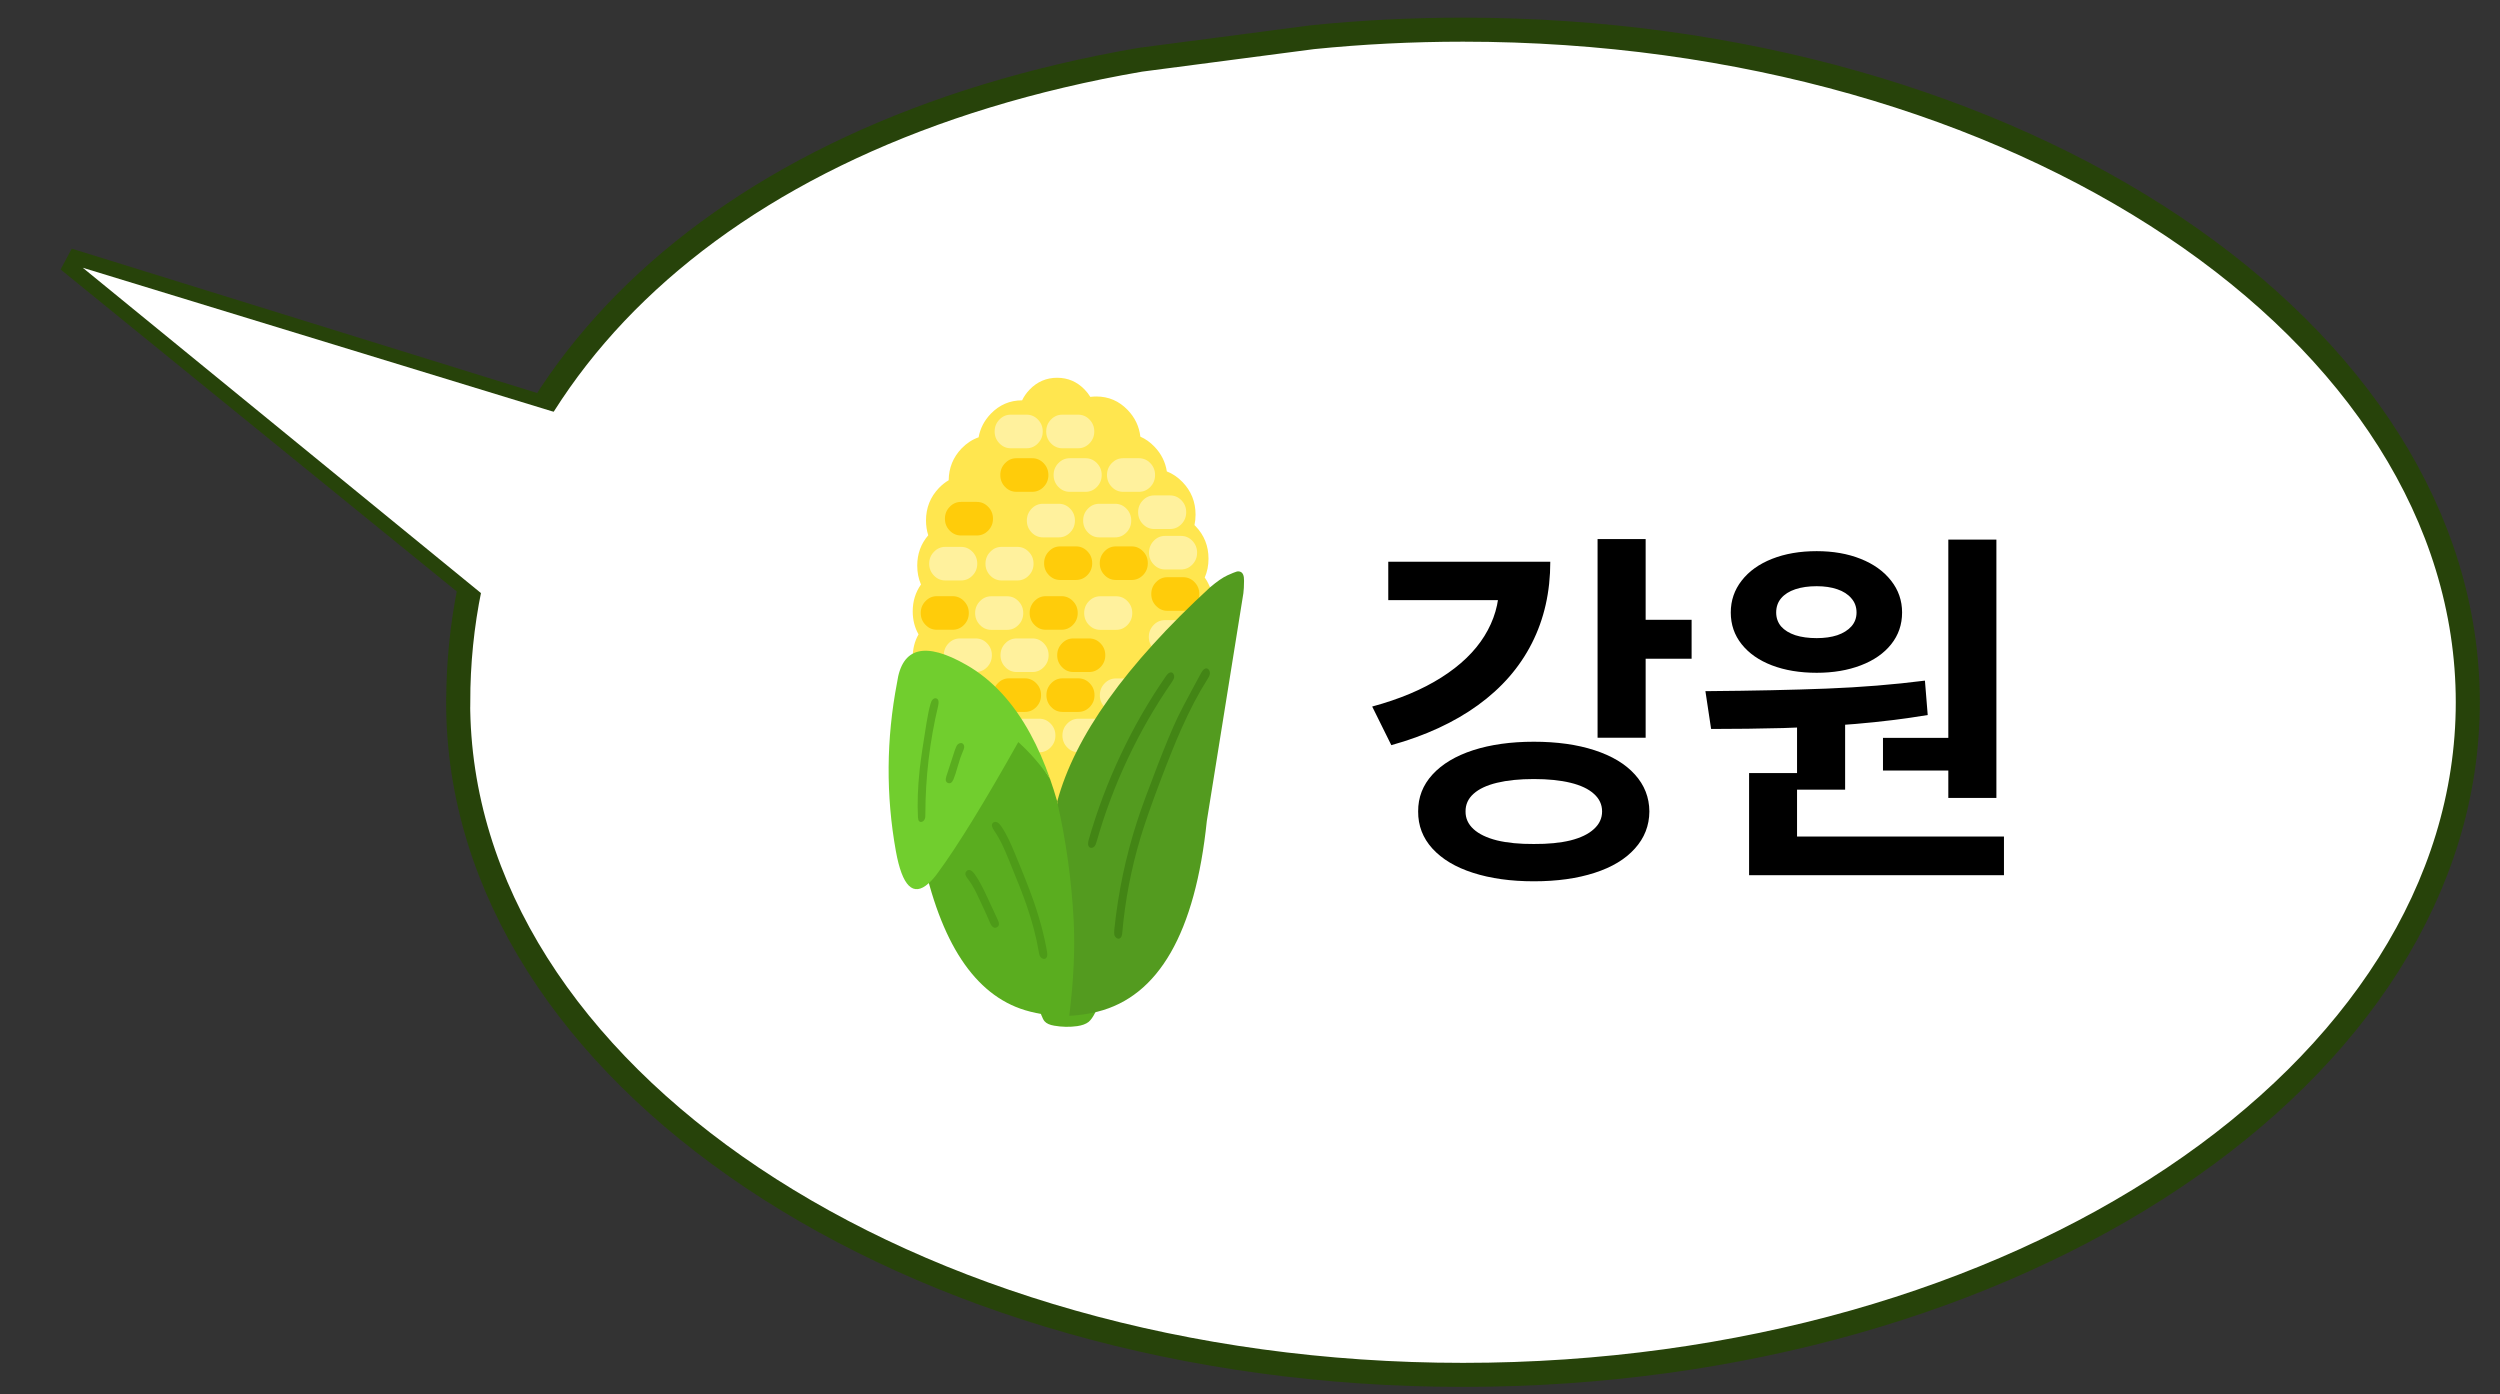 <svg width="104" height="58" viewBox="0 0 104 58" fill="none" xmlns="http://www.w3.org/2000/svg">
<rect x="0" y="0" width="104" height="58" fill="#333333" stroke="none"/>
<path d="M60.86 57.195C37.773 57.195 19.059 44.668 19.059 29.215L19.062 29.212C19.062 16.18 29.413 5.595 47.435 2.486L54.606 1.547C56.646 1.341 58.734 1.234 60.86 1.234C83.946 1.234 102.66 13.761 102.66 29.215C102.66 44.668 83.946 57.195 60.86 57.195Z" fill="white" stroke="#27430A" stroke-miterlimit="10"/>
<path d="M22.112 16.801L2.836 10.821L19.421 24.302L22.112 16.801Z" fill="white" stroke="#27430A"/>
<path d="M3.442 11.138L22.485 26.696L27.188 18.402L3.442 11.138Z" fill="white"/>
<g clip-path="url(#clip0_533_2354)">
<path d="M43.228 41.91C43.244 42.006 43.275 42.112 43.321 42.231C43.368 42.354 43.413 42.439 43.454 42.485C43.533 42.577 43.668 42.638 43.858 42.669C44.178 42.725 44.496 42.731 44.812 42.687C45.015 42.657 45.172 42.6 45.283 42.514C45.376 42.437 45.467 42.31 45.556 42.132C45.613 42.027 45.629 41.945 45.603 41.886C45.578 41.823 45.512 41.781 45.406 41.757C44.906 41.624 44.308 41.601 43.613 41.688C43.516 41.702 43.44 41.719 43.382 41.74C43.302 41.773 43.244 41.82 43.209 41.881C43.201 41.889 43.201 41.899 43.209 41.91C43.219 41.923 43.225 41.923 43.228 41.91V41.91Z" fill="#5AAD1F"/>
<path d="M47.439 18.165C47.39 17.739 47.213 17.368 46.909 17.053C46.55 16.68 46.116 16.494 45.607 16.494C45.522 16.494 45.439 16.499 45.358 16.511C45.293 16.404 45.215 16.303 45.123 16.208C44.806 15.879 44.425 15.715 43.978 15.715C43.531 15.715 43.148 15.879 42.831 16.208C42.699 16.346 42.596 16.494 42.52 16.654C42.011 16.654 41.577 16.84 41.216 17.213C40.945 17.496 40.776 17.822 40.71 18.192C40.45 18.282 40.215 18.436 40.004 18.652C39.651 19.02 39.471 19.462 39.465 19.978C39.321 20.062 39.186 20.169 39.061 20.299C38.702 20.673 38.522 21.124 38.522 21.652C38.522 21.87 38.553 22.076 38.615 22.268C38.309 22.623 38.157 23.044 38.157 23.53C38.157 23.814 38.209 24.076 38.313 24.316C38.084 24.64 37.969 25.012 37.969 25.433C37.969 25.786 38.05 26.105 38.211 26.389C38.05 26.673 37.969 26.992 37.969 27.345C37.969 27.699 38.05 28.017 38.211 28.302C38.05 28.586 37.969 28.905 37.969 29.258C37.969 29.785 38.149 30.236 38.508 30.609C38.516 30.617 38.524 30.625 38.532 30.633C41.915 36.876 45.817 36.876 50.237 30.633C50.568 30.191 50.722 29.717 50.7 29.211C50.677 28.703 50.529 28.246 50.256 27.838C50.36 27.599 50.412 27.336 50.412 27.052C50.412 26.715 50.339 26.41 50.194 26.138C50.371 25.844 50.46 25.511 50.46 25.14C50.46 24.721 50.346 24.349 50.117 24.026C50.222 23.786 50.274 23.524 50.274 23.239C50.274 22.712 50.094 22.261 49.733 21.886C49.718 21.871 49.704 21.857 49.69 21.844C49.72 21.705 49.735 21.559 49.735 21.408C49.735 20.881 49.555 20.43 49.194 20.055C48.997 19.851 48.779 19.703 48.54 19.611C48.48 19.219 48.307 18.874 48.022 18.579C47.845 18.395 47.65 18.256 47.438 18.165H47.439Z" fill="#FFE64F"/>
<path d="M49.799 22.99C49.799 22.799 49.734 22.635 49.602 22.498C49.47 22.361 49.312 22.293 49.127 22.293H48.471C48.286 22.293 48.128 22.361 47.996 22.498C47.865 22.635 47.799 22.799 47.799 22.99V22.993C47.799 23.185 47.865 23.349 47.996 23.485C48.128 23.622 48.286 23.69 48.471 23.69H49.127C49.312 23.69 49.47 23.622 49.602 23.485C49.734 23.349 49.799 23.185 49.799 22.993V22.99Z" fill="#FFF19D"/>
<path d="M49.695 24.219C49.562 24.081 49.404 24.012 49.22 24.012H48.562C48.378 24.012 48.221 24.081 48.09 24.219C47.958 24.355 47.893 24.518 47.893 24.709V24.714C47.893 24.904 47.958 25.068 48.09 25.204C48.221 25.341 48.378 25.409 48.562 25.409H49.22C49.404 25.409 49.562 25.34 49.695 25.204C49.827 25.068 49.892 24.904 49.892 24.714V24.709C49.892 24.518 49.826 24.355 49.695 24.219Z" fill="#FFCC0A"/>
<path d="M49.785 28.426C49.652 28.288 49.494 28.219 49.31 28.219H48.652C48.468 28.219 48.311 28.288 48.179 28.426C48.048 28.562 47.982 28.725 47.982 28.916V28.921C47.982 29.111 48.048 29.275 48.179 29.411C48.311 29.548 48.468 29.616 48.652 29.616H49.31C49.494 29.616 49.652 29.547 49.785 29.411C49.916 29.275 49.982 29.111 49.982 28.921V28.916C49.982 28.725 49.916 28.562 49.785 28.426Z" fill="#FFCC0A"/>
<path d="M49.792 26.494C49.792 26.303 49.726 26.139 49.594 26.002C49.462 25.865 49.304 25.797 49.12 25.797H48.463C48.278 25.797 48.12 25.865 47.989 26.002C47.857 26.139 47.791 26.303 47.791 26.494V26.497C47.791 26.689 47.857 26.852 47.989 26.989C48.12 27.126 48.278 27.194 48.463 27.194H49.12C49.304 27.194 49.462 27.126 49.594 26.989C49.726 26.852 49.792 26.689 49.792 26.497V26.494Z" fill="#FFF19D"/>
<path d="M40.105 25.008C39.972 24.87 39.814 24.801 39.63 24.801H38.972C38.789 24.801 38.631 24.87 38.5 25.008C38.368 25.144 38.303 25.307 38.303 25.498V25.503C38.303 25.694 38.368 25.857 38.5 25.993C38.631 26.13 38.789 26.198 38.972 26.198H39.63C39.814 26.198 39.972 26.129 40.105 25.993C40.237 25.857 40.302 25.694 40.302 25.503V25.498C40.302 25.307 40.236 25.144 40.105 25.008Z" fill="#FFCC0A"/>
<path d="M41.262 27.256C41.262 27.064 41.197 26.9 41.065 26.764C40.933 26.627 40.775 26.559 40.59 26.559H39.934C39.749 26.559 39.591 26.627 39.459 26.764C39.328 26.9 39.262 27.064 39.262 27.256V27.259C39.262 27.45 39.328 27.614 39.459 27.751C39.591 27.888 39.749 27.956 39.934 27.956H40.59C40.775 27.956 40.933 27.888 41.065 27.751C41.197 27.614 41.262 27.45 41.262 27.259V27.256Z" fill="#FFF19D"/>
<path d="M42.567 25.502C42.567 25.31 42.501 25.146 42.369 25.01C42.238 24.873 42.08 24.805 41.895 24.805H41.238C41.054 24.805 40.896 24.873 40.764 25.01C40.632 25.146 40.566 25.31 40.566 25.502V25.505C40.566 25.697 40.632 25.86 40.764 25.997C40.896 26.134 41.054 26.202 41.238 26.202H41.895C42.08 26.202 42.238 26.134 42.369 25.997C42.501 25.86 42.567 25.697 42.567 25.505V25.502Z" fill="#FFF19D"/>
<path d="M44.636 25.008C44.503 24.87 44.345 24.801 44.161 24.801H43.504C43.32 24.801 43.162 24.87 43.031 25.008C42.9 25.144 42.834 25.307 42.834 25.498V25.503C42.834 25.694 42.9 25.857 43.031 25.993C43.163 26.13 43.32 26.198 43.504 26.198H44.161C44.345 26.198 44.504 26.129 44.636 25.993C44.768 25.857 44.833 25.694 44.833 25.503V25.498C44.833 25.307 44.768 25.144 44.636 25.008Z" fill="#FFCC0A"/>
<path d="M43.378 17.947C43.378 17.756 43.312 17.592 43.18 17.455C43.048 17.318 42.89 17.25 42.706 17.25H42.049C41.864 17.25 41.706 17.318 41.575 17.455C41.443 17.592 41.377 17.756 41.377 17.947V17.95C41.377 18.142 41.443 18.306 41.575 18.442C41.706 18.579 41.864 18.648 42.049 18.648H42.706C42.89 18.648 43.048 18.579 43.18 18.442C43.312 18.306 43.378 18.142 43.378 17.95V17.947Z" fill="#FFF19D"/>
<path d="M45.522 17.947C45.522 17.756 45.456 17.592 45.325 17.455C45.193 17.318 45.035 17.25 44.85 17.25H44.193C44.009 17.25 43.851 17.318 43.719 17.455C43.587 17.592 43.522 17.756 43.522 17.947V17.95C43.522 18.142 43.587 18.306 43.719 18.442C43.851 18.579 44.009 18.648 44.193 18.648H44.85C45.035 18.648 45.193 18.579 45.325 18.442C45.456 18.306 45.522 18.142 45.522 17.95V17.947Z" fill="#FFF19D"/>
<path d="M43.416 19.269C43.283 19.131 43.124 19.062 42.941 19.062H42.283C42.099 19.062 41.941 19.131 41.81 19.269C41.679 19.406 41.613 19.569 41.613 19.76V19.765C41.613 19.955 41.679 20.119 41.81 20.255C41.942 20.391 42.099 20.459 42.283 20.459H42.941C43.124 20.459 43.283 20.391 43.416 20.255C43.547 20.118 43.613 19.955 43.613 19.765V19.76C43.613 19.569 43.547 19.406 43.416 19.269Z" fill="#FFCC0A"/>
<path d="M45.831 19.76C45.831 19.568 45.765 19.404 45.633 19.267C45.501 19.131 45.343 19.062 45.159 19.062H44.502C44.317 19.062 44.16 19.131 44.028 19.267C43.896 19.404 43.83 19.568 43.83 19.76V19.763C43.83 19.954 43.896 20.118 44.028 20.255C44.16 20.392 44.317 20.46 44.502 20.46H45.159C45.343 20.46 45.501 20.392 45.633 20.255C45.765 20.118 45.831 19.954 45.831 19.763V19.76Z" fill="#FFF19D"/>
<path d="M48.051 19.76C48.051 19.568 47.986 19.404 47.854 19.267C47.722 19.131 47.564 19.062 47.38 19.062H46.723C46.538 19.062 46.38 19.131 46.248 19.267C46.117 19.404 46.051 19.568 46.051 19.76V19.763C46.051 19.954 46.117 20.118 46.248 20.255C46.38 20.392 46.538 20.46 46.723 20.46H47.38C47.564 20.46 47.722 20.392 47.854 20.255C47.986 20.118 48.051 19.954 48.051 19.763V19.76Z" fill="#FFF19D"/>
<path d="M43.622 27.256C43.622 27.064 43.556 26.9 43.424 26.764C43.292 26.627 43.134 26.559 42.95 26.559H42.293C42.108 26.559 41.95 26.627 41.819 26.764C41.687 26.9 41.621 27.064 41.621 27.256V27.259C41.621 27.45 41.687 27.614 41.819 27.751C41.95 27.888 42.108 27.956 42.293 27.956H42.95C43.134 27.956 43.292 27.888 43.424 27.751C43.556 27.614 43.622 27.45 43.622 27.259V27.256Z" fill="#FFF19D"/>
<path d="M47.755 28.92C47.755 28.728 47.689 28.564 47.557 28.428C47.425 28.291 47.267 28.223 47.083 28.223H46.426C46.241 28.223 46.083 28.291 45.952 28.428C45.82 28.564 45.754 28.728 45.754 28.92V28.923C45.754 29.114 45.82 29.278 45.952 29.415C46.083 29.552 46.241 29.62 46.426 29.62H47.083C47.267 29.62 47.425 29.552 47.557 29.415C47.689 29.278 47.755 29.114 47.755 28.923V28.92Z" fill="#FFF19D"/>
<path d="M45.334 28.426C45.201 28.288 45.042 28.219 44.859 28.219H44.201C44.017 28.219 43.859 28.288 43.728 28.426C43.597 28.562 43.531 28.725 43.531 28.916V28.921C43.531 29.111 43.597 29.275 43.728 29.411C43.86 29.548 44.017 29.616 44.201 29.616H44.859C45.042 29.616 45.201 29.547 45.334 29.411C45.465 29.275 45.531 29.111 45.531 28.921V28.916C45.531 28.725 45.465 28.562 45.334 28.426Z" fill="#FFCC0A"/>
<path d="M43.111 28.426C42.978 28.288 42.82 28.219 42.636 28.219H41.978C41.794 28.219 41.637 28.288 41.506 28.426C41.374 28.562 41.309 28.725 41.309 28.916V28.921C41.309 29.111 41.374 29.275 41.506 29.411C41.637 29.548 41.794 29.616 41.978 29.616H42.636C42.82 29.616 42.978 29.547 43.111 29.411C43.242 29.275 43.308 29.111 43.308 28.921V28.916C43.308 28.725 43.242 28.562 43.111 28.426Z" fill="#FFCC0A"/>
<path d="M40.928 28.92C40.928 28.728 40.863 28.564 40.731 28.428C40.599 28.291 40.441 28.223 40.256 28.223H39.6C39.415 28.223 39.257 28.291 39.125 28.428C38.993 28.564 38.928 28.728 38.928 28.92V28.923C38.928 29.114 38.993 29.278 39.125 29.415C39.257 29.552 39.415 29.62 39.6 29.62H40.256C40.441 29.62 40.599 29.552 40.731 29.415C40.863 29.278 40.928 29.114 40.928 28.923V28.92Z" fill="#FFF19D"/>
<path d="M45.783 26.765C45.65 26.628 45.492 26.559 45.308 26.559H44.65C44.466 26.559 44.309 26.628 44.178 26.765C44.046 26.902 43.98 27.065 43.98 27.256V27.261C43.98 27.451 44.046 27.615 44.178 27.751C44.309 27.887 44.466 27.956 44.65 27.956H45.308C45.492 27.956 45.65 27.887 45.783 27.751C45.914 27.614 45.98 27.451 45.98 27.261V27.256C45.98 27.065 45.914 26.902 45.783 26.765Z" fill="#FFCC0A"/>
<path d="M39.982 22.75H39.324C39.14 22.75 38.983 22.819 38.851 22.957C38.72 23.093 38.654 23.257 38.654 23.447V23.452C38.654 23.643 38.72 23.806 38.851 23.942C38.983 24.079 39.14 24.147 39.324 24.147H39.982C40.166 24.147 40.324 24.079 40.457 23.942C40.588 23.806 40.654 23.643 40.654 23.452V23.447C40.654 23.257 40.588 23.093 40.457 22.957C40.324 22.819 40.165 22.75 39.982 22.75Z" fill="#FFF19D"/>
<path d="M43.905 30.596C43.905 30.404 43.839 30.24 43.707 30.104C43.575 29.967 43.418 29.898 43.233 29.898H42.576C42.392 29.898 42.234 29.967 42.102 30.104C41.97 30.24 41.904 30.404 41.904 30.596V30.599C41.904 30.79 41.97 30.954 42.102 31.091C42.234 31.228 42.392 31.296 42.576 31.296H43.233C43.418 31.296 43.575 31.228 43.707 31.091C43.839 30.954 43.905 30.79 43.905 30.599V30.596Z" fill="#FFF19D"/>
<path d="M46.198 30.596C46.198 30.404 46.132 30.24 46 30.104C45.868 29.967 45.711 29.898 45.526 29.898H44.869C44.685 29.898 44.527 29.967 44.395 30.104C44.263 30.24 44.197 30.404 44.197 30.596V30.599C44.197 30.79 44.263 30.954 44.395 31.091C44.527 31.228 44.685 31.296 44.869 31.296H45.526C45.711 31.296 45.868 31.228 46 31.091C46.132 30.954 46.198 30.79 46.198 30.599V30.596Z" fill="#FFF19D"/>
<path d="M48.277 30.105C48.144 29.967 47.986 29.898 47.802 29.898H47.144C46.961 29.898 46.803 29.967 46.672 30.105C46.54 30.242 46.475 30.405 46.475 30.596V30.601C46.475 30.791 46.54 30.955 46.672 31.091C46.803 31.227 46.961 31.295 47.144 31.295H47.802C47.986 31.295 48.144 31.227 48.277 31.091C48.409 30.954 48.474 30.791 48.474 30.601V30.596C48.474 30.405 48.408 30.241 48.277 30.105Z" fill="#FFCC0A"/>
<path d="M41.484 30.105C41.351 29.967 41.193 29.898 41.009 29.898H40.351C40.167 29.898 40.01 29.967 39.879 30.105C39.747 30.242 39.682 30.405 39.682 30.596V30.601C39.682 30.791 39.747 30.955 39.879 31.091C40.01 31.227 40.167 31.295 40.351 31.295H41.009C41.193 31.295 41.351 31.227 41.484 31.091C41.616 30.954 41.681 30.791 41.681 30.601V30.596C41.681 30.405 41.615 30.241 41.484 30.105Z" fill="#FFCC0A"/>
<path d="M46.875 31.683C46.742 31.545 46.584 31.477 46.4 31.477H45.742C45.558 31.477 45.401 31.545 45.269 31.683C45.138 31.82 45.072 31.983 45.072 32.174V32.179C45.072 32.369 45.138 32.533 45.269 32.669C45.401 32.806 45.558 32.873 45.742 32.873H46.4C46.584 32.873 46.742 32.805 46.875 32.669C47.006 32.532 47.072 32.369 47.072 32.179V32.174C47.072 31.983 47.006 31.82 46.875 31.683Z" fill="#FFCC0A"/>
<path d="M41.111 21.086C40.978 20.948 40.82 20.879 40.636 20.879H39.978C39.794 20.879 39.637 20.948 39.506 21.086C39.374 21.222 39.309 21.386 39.309 21.576V21.581C39.309 21.772 39.374 21.935 39.506 22.071C39.637 22.208 39.794 22.276 39.978 22.276H40.636C40.82 22.276 40.978 22.207 41.111 22.071C41.242 21.935 41.308 21.772 41.308 21.581V21.576C41.308 21.386 41.242 21.222 41.111 21.086Z" fill="#FFCC0A"/>
<path d="M49.346 21.307C49.346 21.115 49.281 20.951 49.149 20.814C49.017 20.678 48.859 20.609 48.674 20.609H48.018C47.833 20.609 47.675 20.678 47.543 20.814C47.411 20.951 47.346 21.115 47.346 21.307V21.31C47.346 21.501 47.411 21.665 47.543 21.802C47.675 21.939 47.833 22.007 48.018 22.007H48.674C48.859 22.007 49.017 21.939 49.149 21.802C49.281 21.665 49.346 21.501 49.346 21.31V21.307Z" fill="#FFF19D"/>
<path d="M47.102 25.502C47.102 25.31 47.036 25.146 46.905 25.01C46.773 24.873 46.615 24.805 46.43 24.805H45.773C45.589 24.805 45.431 24.873 45.299 25.01C45.167 25.146 45.102 25.31 45.102 25.502V25.505C45.102 25.697 45.167 25.86 45.299 25.997C45.431 26.134 45.589 26.202 45.773 26.202H46.43C46.615 26.202 46.773 26.134 46.905 25.997C47.036 25.86 47.102 25.697 47.102 25.505V25.502Z" fill="#FFF19D"/>
<path d="M51.752 24.164C51.757 23.945 51.702 23.818 51.588 23.782C51.538 23.765 51.486 23.765 51.434 23.782C51.378 23.797 51.256 23.847 51.066 23.932C50.876 24.017 50.635 24.183 50.344 24.428C46.83 27.66 44.709 30.632 43.98 33.345C43.986 33.364 43.99 33.385 43.99 33.406C43.468 35.423 43.315 37.098 43.529 38.432C43.745 39.765 44.062 41.04 44.482 42.257C44.513 42.255 44.545 42.254 44.577 42.252C44.93 42.231 45.286 42.176 45.646 42.089C48.203 41.452 49.722 38.805 50.204 34.151C51.206 27.917 51.713 24.76 51.724 24.681C51.741 24.555 51.751 24.382 51.752 24.164H51.752Z" fill="#539B1F"/>
<path d="M43.981 33.344C43.887 33.017 43.788 32.702 43.681 32.4C43.314 31.844 42.944 31.177 42.57 30.398C40.608 31.491 39.412 32.334 38.981 32.927C38.552 33.522 38.335 33.962 38.33 34.248C38.326 34.534 38.314 34.749 38.295 34.892C38.275 35.036 38.294 35.244 38.349 35.517C39.116 39.218 40.546 41.386 42.641 42.024C43.247 42.205 43.861 42.282 44.482 42.256C44.664 40.782 44.725 39.453 44.663 38.271C44.577 36.627 44.353 35.006 43.99 33.405C43.987 33.387 43.983 33.369 43.979 33.351C43.979 33.348 43.98 33.345 43.981 33.344H43.981Z" fill="#5AAD1F"/>
<path d="M43.681 32.4C43.441 31.713 43.168 31.09 42.864 30.532C42.153 29.226 41.267 28.268 40.204 27.661C38.486 26.678 37.524 26.922 37.318 28.393C36.867 30.742 36.85 33.08 37.268 35.407C37.534 36.873 37.987 37.32 38.627 36.75C38.686 36.698 38.746 36.637 38.807 36.568C38.838 36.534 38.868 36.497 38.9 36.46C38.941 36.406 38.984 36.349 39.028 36.29C39.847 35.174 40.958 33.367 42.361 30.87C42.874 31.335 43.314 31.845 43.682 32.401L43.681 32.4Z" fill="#71CE2E"/>
<path d="M40.543 36.357C40.456 36.24 40.375 36.185 40.301 36.192C40.261 36.195 40.227 36.214 40.199 36.248C40.17 36.281 40.157 36.318 40.158 36.359C40.162 36.41 40.194 36.474 40.256 36.551C40.349 36.671 40.441 36.814 40.531 36.98C40.588 37.085 40.663 37.239 40.757 37.441C40.944 37.837 41.085 38.148 41.18 38.375C41.205 38.433 41.228 38.476 41.249 38.506C41.28 38.55 41.316 38.578 41.355 38.59C41.401 38.603 41.446 38.594 41.489 38.563C41.533 38.532 41.556 38.491 41.557 38.442C41.56 38.404 41.546 38.351 41.515 38.282L41.099 37.385C40.983 37.137 40.898 36.961 40.842 36.857C40.743 36.663 40.643 36.497 40.543 36.357ZM41.386 34.193C41.347 34.198 41.316 34.214 41.294 34.242C41.238 34.311 41.26 34.417 41.36 34.56C41.477 34.727 41.591 34.927 41.702 35.159C41.772 35.303 41.864 35.515 41.978 35.795C42.312 36.601 42.553 37.219 42.702 37.648C42.943 38.345 43.111 38.985 43.208 39.568C43.219 39.63 43.227 39.672 43.232 39.694C43.244 39.741 43.262 39.78 43.284 39.81C43.311 39.844 43.345 39.868 43.386 39.881C43.429 39.896 43.467 39.893 43.5 39.871C43.562 39.83 43.581 39.738 43.557 39.595C43.498 39.252 43.419 38.894 43.319 38.521C43.199 38.069 43.036 37.569 42.83 37.022C42.708 36.695 42.512 36.208 42.243 35.561C42.133 35.291 42.043 35.087 41.975 34.947C41.869 34.724 41.76 34.531 41.647 34.368C41.592 34.289 41.54 34.237 41.493 34.213C41.46 34.194 41.424 34.188 41.386 34.193L41.386 34.193Z" fill="#4E9B18"/>
<path d="M49.97 27.99L49.648 28.584C49.328 29.177 49.11 29.594 48.994 29.834C48.773 30.297 48.486 30.984 48.135 31.894C47.748 32.895 47.474 33.643 47.313 34.14C46.834 35.61 46.516 37.121 46.355 38.672C46.343 38.789 46.348 38.876 46.372 38.933C46.391 38.974 46.42 39.007 46.46 39.029C46.501 39.053 46.541 39.056 46.579 39.039C46.641 39.011 46.676 38.933 46.686 38.803C46.805 37.452 47.06 36.124 47.453 34.82C47.624 34.253 47.895 33.478 48.266 32.496C48.614 31.579 48.906 30.856 49.142 30.327C49.49 29.543 49.85 28.857 50.222 28.269C50.258 28.215 50.281 28.175 50.294 28.148C50.316 28.101 50.329 28.056 50.332 28.015C50.335 27.966 50.324 27.921 50.299 27.88C50.272 27.835 50.237 27.811 50.194 27.805C50.116 27.797 50.042 27.859 49.971 27.99M48.733 27.973C48.662 27.958 48.587 28.007 48.51 28.118C47.795 29.15 47.167 30.24 46.626 31.389C46.084 32.536 45.639 33.719 45.289 34.938C45.268 35.009 45.26 35.07 45.265 35.123C45.271 35.191 45.298 35.238 45.346 35.261C45.378 35.276 45.412 35.276 45.448 35.263C45.481 35.252 45.511 35.231 45.536 35.202C45.568 35.164 45.596 35.098 45.622 35.005C45.959 33.822 46.39 32.675 46.914 31.564C47.438 30.45 48.046 29.393 48.738 28.392C48.801 28.305 48.837 28.231 48.845 28.17C48.85 28.126 48.842 28.085 48.821 28.047C48.801 28.006 48.772 27.981 48.733 27.973L48.733 27.973Z" fill="#438515"/>
<path d="M39.837 30.971C39.803 31.007 39.767 31.078 39.73 31.183L39.369 32.29C39.342 32.379 39.336 32.443 39.35 32.484C39.363 32.525 39.392 32.555 39.436 32.573C39.48 32.589 39.521 32.587 39.557 32.566C39.595 32.544 39.63 32.498 39.662 32.428C39.712 32.309 39.775 32.12 39.849 31.858C39.921 31.605 39.985 31.416 40.042 31.291C40.081 31.201 40.103 31.14 40.108 31.109C40.119 31.032 40.099 30.974 40.049 30.934C40.019 30.911 39.982 30.905 39.939 30.915C39.9 30.923 39.866 30.942 39.837 30.971M38.873 29.053C38.842 29.063 38.815 29.081 38.792 29.108C38.757 29.145 38.73 29.204 38.709 29.285C38.652 29.477 38.595 29.749 38.538 30.101C38.4 30.936 38.306 31.584 38.255 32.045C38.179 32.767 38.157 33.419 38.187 34.002C38.193 34.085 38.21 34.139 38.239 34.165C38.269 34.193 38.306 34.2 38.351 34.187C38.393 34.174 38.427 34.148 38.45 34.111C38.471 34.078 38.484 34.038 38.491 33.99C38.494 33.962 38.495 33.919 38.495 33.862C38.499 32.334 38.676 30.833 39.028 29.361C39.065 29.197 39.045 29.096 38.966 29.058C38.939 29.045 38.908 29.043 38.873 29.053V29.053Z" fill="#5AAD1F"/>
<path d="M42.324 22.75H41.666C41.482 22.75 41.324 22.819 41.193 22.957C41.062 23.093 40.996 23.257 40.996 23.447V23.452C40.996 23.643 41.062 23.806 41.193 23.942C41.325 24.079 41.482 24.147 41.666 24.147H42.324C42.507 24.147 42.666 24.079 42.798 23.942C42.93 23.806 42.995 23.643 42.995 23.452V23.447C42.995 23.257 42.93 23.093 42.798 22.957C42.666 22.819 42.507 22.75 42.324 22.75Z" fill="#FFF19D"/>
<path d="M45.238 22.937C45.105 22.799 44.947 22.73 44.763 22.73H44.105C43.921 22.73 43.764 22.799 43.633 22.937C43.501 23.074 43.435 23.237 43.435 23.428V23.433C43.435 23.623 43.501 23.787 43.633 23.923C43.764 24.059 43.921 24.127 44.105 24.127H44.763C44.947 24.127 45.105 24.059 45.238 23.923C45.37 23.786 45.435 23.623 45.435 23.433V23.428C45.435 23.237 45.369 23.073 45.238 22.937Z" fill="#FFCC0A"/>
<path d="M47.552 22.937C47.419 22.799 47.261 22.73 47.078 22.73H46.419C46.236 22.73 46.078 22.799 45.947 22.937C45.816 23.074 45.75 23.237 45.75 23.428V23.433C45.75 23.623 45.816 23.787 45.947 23.923C46.078 24.059 46.236 24.127 46.419 24.127H47.078C47.261 24.127 47.42 24.059 47.552 23.923C47.684 23.786 47.749 23.623 47.749 23.433V23.428C47.749 23.237 47.684 23.073 47.552 22.937Z" fill="#FFCC0A"/>
<path d="M47.059 21.654C47.059 21.463 46.993 21.299 46.862 21.162C46.73 21.025 46.572 20.957 46.387 20.957H45.73C45.546 20.957 45.388 21.025 45.256 21.162C45.124 21.299 45.059 21.463 45.059 21.654V21.657C45.059 21.849 45.124 22.013 45.256 22.149C45.388 22.286 45.546 22.355 45.73 22.355H46.387C46.572 22.355 46.73 22.286 46.862 22.149C46.993 22.013 47.059 21.849 47.059 21.657V21.654Z" fill="#FFF19D"/>
<path d="M44.717 21.654C44.717 21.463 44.652 21.299 44.52 21.162C44.388 21.025 44.23 20.957 44.045 20.957H43.389C43.204 20.957 43.046 21.025 42.914 21.162C42.783 21.299 42.717 21.463 42.717 21.654V21.657C42.717 21.849 42.783 22.013 42.914 22.149C43.046 22.286 43.204 22.355 43.389 22.355H44.045C44.23 22.355 44.388 22.286 44.52 22.149C44.652 22.013 44.717 21.849 44.717 21.657V21.654Z" fill="#FFF19D"/>
</g>
<path d="M68.459 22.425V30.69H66.459V22.425H68.459ZM70.371 25.784V27.403H67.896V25.784H70.371ZM64.492 23.369C64.492 24.625 64.236 25.756 63.724 26.762C63.216 27.764 62.468 28.622 61.481 29.336C60.494 30.051 59.293 30.605 57.879 30.999L57.083 29.392C58.214 29.086 59.174 28.683 59.962 28.182C60.754 27.681 61.35 27.106 61.752 26.458C62.157 25.806 62.361 25.106 62.365 24.358V23.369H64.492ZM63.586 23.369V24.966H57.752V23.369H63.586ZM63.807 30.856C64.769 30.856 65.61 30.974 66.332 31.209C67.058 31.445 67.618 31.782 68.012 32.22C68.409 32.659 68.61 33.171 68.614 33.756C68.61 34.346 68.409 34.859 68.012 35.298C67.618 35.74 67.059 36.077 66.338 36.309C65.616 36.544 64.772 36.662 63.807 36.662C62.85 36.662 62.006 36.544 61.277 36.309C60.551 36.077 59.988 35.74 59.586 35.298C59.188 34.859 58.991 34.346 58.995 33.756C58.991 33.171 59.19 32.659 59.592 32.22C59.993 31.782 60.557 31.445 61.282 31.209C62.012 30.974 62.853 30.856 63.807 30.856ZM63.807 32.408C63.214 32.408 62.704 32.46 62.277 32.563C61.85 32.666 61.524 32.819 61.299 33.022C61.074 33.224 60.964 33.469 60.967 33.756C60.964 34.04 61.074 34.285 61.299 34.491C61.524 34.697 61.85 34.854 62.277 34.961C62.704 35.064 63.214 35.114 63.807 35.11C64.4 35.114 64.909 35.064 65.332 34.961C65.756 34.854 66.08 34.697 66.304 34.491C66.533 34.285 66.647 34.04 66.647 33.756C66.647 33.469 66.533 33.224 66.304 33.022C66.08 32.819 65.756 32.666 65.332 32.563C64.909 32.46 64.4 32.408 63.807 32.408ZM76.757 29.712V32.85H74.757V29.712H76.757ZM83.05 22.447V33.193H81.05V22.447H83.05ZM83.365 34.8V36.408H72.762V34.8H83.365ZM74.757 32.16V35.226H72.762V32.16H74.757ZM70.945 28.751H71.077C72.919 28.736 74.554 28.701 75.983 28.646C77.412 28.59 78.777 28.48 80.077 28.314L80.193 29.745C79.239 29.904 78.241 30.027 77.199 30.115C76.16 30.2 75.155 30.257 74.182 30.287C73.21 30.312 72.21 30.325 71.182 30.325L70.945 28.751ZM81.503 30.695V32.055H78.332V30.695H81.503ZM75.575 22.928C76.256 22.928 76.865 23.034 77.403 23.248C77.941 23.462 78.363 23.764 78.668 24.154C78.974 24.541 79.127 24.983 79.127 25.48C79.127 25.981 78.976 26.421 78.674 26.8C78.372 27.18 77.95 27.473 77.409 27.679C76.871 27.885 76.26 27.988 75.575 27.988C74.875 27.988 74.254 27.885 73.713 27.679C73.175 27.473 72.755 27.18 72.453 26.8C72.151 26.421 72 25.981 72 25.48C72 24.983 72.151 24.541 72.453 24.154C72.755 23.764 73.177 23.462 73.718 23.248C74.26 23.034 74.878 22.928 75.575 22.928ZM75.575 24.386C75.236 24.386 74.939 24.428 74.685 24.513C74.431 24.598 74.234 24.723 74.094 24.889C73.958 25.051 73.889 25.248 73.889 25.48C73.889 25.705 73.958 25.898 74.094 26.06C74.234 26.218 74.431 26.34 74.685 26.425C74.939 26.506 75.236 26.546 75.575 26.546C75.899 26.546 76.184 26.506 76.431 26.425C76.678 26.34 76.873 26.218 77.016 26.06C77.16 25.898 77.232 25.705 77.232 25.48C77.232 25.248 77.16 25.051 77.016 24.889C76.877 24.723 76.681 24.598 76.431 24.513C76.184 24.428 75.899 24.386 75.575 24.386Z" fill="black"/>
<defs>
<clipPath id="clip0_533_2354">
<rect width="14.786" height="27" fill="white" transform="translate(36.967 15.715)"/>
</clipPath>
</defs>
</svg>
